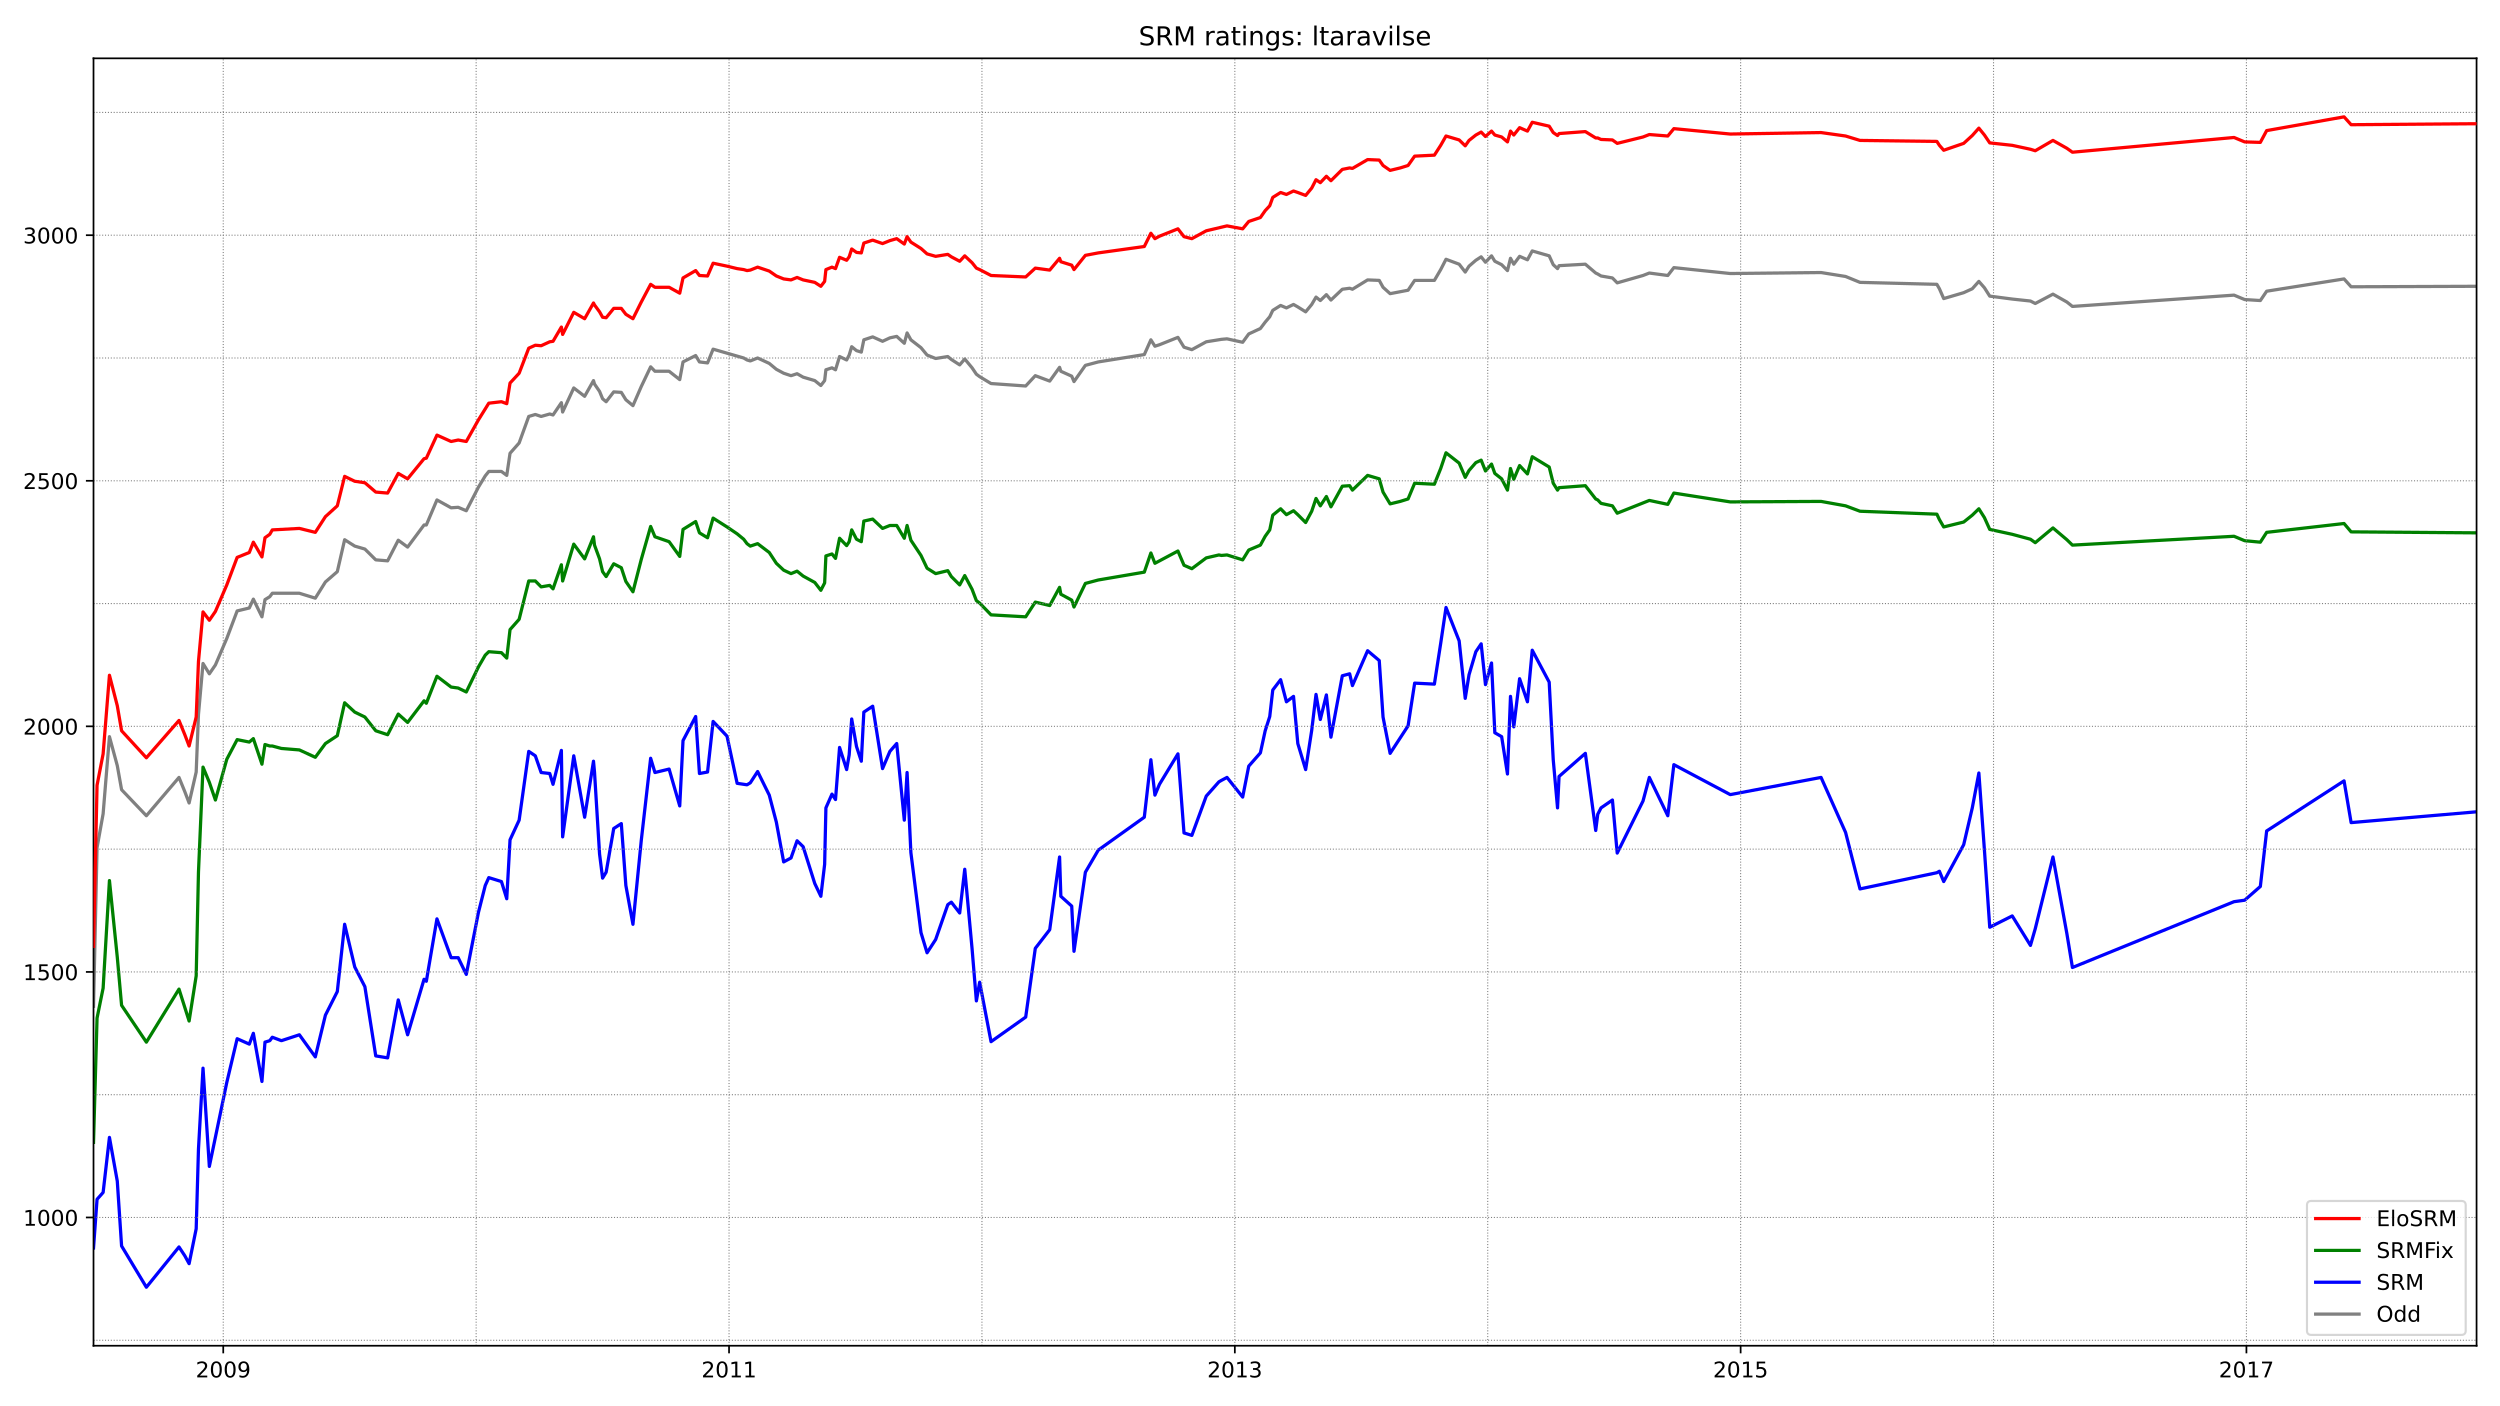 <?xml version="1.0" encoding="utf-8" standalone="no"?>
<!DOCTYPE svg PUBLIC "-//W3C//DTD SVG 1.1//EN"
  "http://www.w3.org/Graphics/SVG/1.1/DTD/svg11.dtd">
<!-- Created with matplotlib (https://matplotlib.org/) -->
<svg height="648pt" version="1.1" viewBox="0 0 1152 648" width="1152pt" xmlns="http://www.w3.org/2000/svg" xmlns:xlink="http://www.w3.org/1999/xlink">
 <defs>
  <style type="text/css">*{stroke-linecap:butt;stroke-linejoin:round;}</style>
 </defs>
 <g id="figure_1">
  <g id="patch_1">
   <path d="M 0 648 
L 1152 648 
L 1152 0 
L 0 0 
z
" style="fill:#ffffff;"/>
  </g>
  <g id="axes_1">
   <g id="patch_2">
    <path d="M 43.09 620.12 
L 1141.2 620.12 
L 1141.2 26.88 
L 43.09 26.88 
z
" style="fill:#ffffff;"/>
   </g>
   <g id="line2d_1">
    <path clip-path="url(#p13f45ae34d)" d="M 43.09 463.702 
L 44.721 390.602 
L 47.518 374.987 
L 50.432 339.455 
L 54.044 352.808 
L 56.025 363.897 
L 67.446 375.892 
L 82.479 358.239 
L 85.159 364.803 
L 87.14 370.008 
L 90.403 355.75 
L 91.452 329.271 
L 93.55 305.734 
L 96.463 310.487 
L 99.26 306.413 
L 104.504 294.192 
L 109.282 281.519 
L 114.876 280.161 
L 116.74 276.087 
L 120.702 284.234 
L 122.101 276.313 
L 124.315 274.955 
L 125.48 273.371 
L 137.95 273.371 
L 145.291 275.634 
L 149.953 268.166 
L 155.43 263.413 
L 158.809 248.703 
L 163.471 251.645 
L 168.132 253.003 
L 173.143 257.982 
L 178.62 258.434 
L 183.515 248.929 
L 187.827 252.098 
L 195.401 241.913 
L 196.45 241.913 
L 201.345 230.371 
L 207.871 233.992 
L 211.134 233.766 
L 214.863 235.35 
L 220.456 224.487 
L 223.603 219.282 
L 225.234 217.245 
L 231.061 217.245 
L 233.508 219.056 
L 235.023 208.871 
L 239.219 204.119 
L 243.647 191.898 
L 246.677 190.992 
L 249.357 191.898 
L 253.319 190.766 
L 254.834 191.219 
L 258.68 185.561 
L 259.263 189.861 
L 264.39 178.771 
L 269.401 182.619 
L 273.48 175.377 
L 273.946 176.961 
L 276.277 180.356 
L 277.675 183.75 
L 279.307 185.108 
L 282.803 180.582 
L 286.299 180.808 
L 288.396 184.203 
L 291.659 186.919 
L 295.505 178.092 
L 299.817 169.04 
L 301.798 171.077 
L 308.324 171.077 
L 313.218 174.924 
L 314.733 166.777 
L 320.56 163.835 
L 322.308 166.777 
L 326.037 167.229 
L 328.601 160.893 
L 342.702 164.966 
L 344.217 165.871 
L 345.732 166.324 
L 349.111 164.966 
L 354.472 167.456 
L 357.735 170.171 
L 361.114 171.982 
L 364.494 173.114 
L 367.291 172.208 
L 370.087 173.793 
L 375.448 175.377 
L 378.245 177.64 
L 379.993 175.377 
L 380.576 170.398 
L 383.372 169.493 
L 385.004 170.398 
L 386.868 164.287 
L 390.131 165.871 
L 391.297 163.608 
L 392.462 159.761 
L 394.676 161.571 
L 396.89 162.25 
L 398.056 156.593 
L 402.135 155.235 
L 406.679 157.271 
L 410.059 155.687 
L 413.205 155.008 
L 416.701 158.177 
L 417.983 153.424 
L 419.731 156.593 
L 424.393 160.214 
L 427.19 163.608 
L 431.152 165.193 
L 436.745 164.287 
L 438.377 165.645 
L 442.223 168.135 
L 444.553 165.419 
L 447.933 169.493 
L 449.914 172.435 
L 451.429 173.566 
L 456.673 176.735 
L 472.638 177.866 
L 477.067 173.114 
L 483.709 175.603 
L 488.254 169.266 
L 488.837 171.077 
L 493.848 173.34 
L 494.896 175.829 
L 500.141 168.361 
L 506.084 166.777 
L 527.293 163.382 
L 530.323 156.593 
L 532.188 159.535 
L 534.285 158.856 
L 542.792 155.461 
L 545.589 159.987 
L 549.202 161.119 
L 555.844 157.498 
L 562.836 156.366 
L 565.4 156.14 
L 572.625 157.724 
L 575.422 153.877 
L 580.783 151.387 
L 582.997 148.445 
L 585.095 145.956 
L 586.493 143.014 
L 590.106 140.75 
L 592.786 141.882 
L 596.049 140.298 
L 598.03 141.429 
L 601.643 143.693 
L 604.439 140.298 
L 606.421 136.903 
L 608.402 138.487 
L 611.198 135.772 
L 613.296 138.261 
L 618.54 133.282 
L 621.92 132.829 
L 623.202 133.282 
L 630.194 128.982 
L 635.554 129.208 
L 637.302 132.377 
L 640.565 135.319 
L 648.839 133.735 
L 651.869 129.208 
L 660.959 129.208 
L 663.872 124.229 
L 666.32 119.477 
L 672.379 121.74 
L 675.176 125.361 
L 676.924 122.645 
L 680.071 119.929 
L 682.518 118.345 
L 684.499 120.835 
L 687.296 117.893 
L 688.811 120.382 
L 691.957 121.966 
L 694.638 124.682 
L 696.036 119.024 
L 697.551 121.74 
L 700.231 118.119 
L 703.844 119.703 
L 706.058 115.63 
L 713.866 117.893 
L 715.73 121.966 
L 717.712 123.777 
L 718.411 122.419 
L 730.53 121.74 
L 735.308 125.814 
L 736.241 126.266 
L 737.756 127.172 
L 743 128.077 
L 745.214 130.34 
L 757.1 126.945 
L 760.014 125.814 
L 768.521 126.945 
L 771.318 123.324 
L 797.305 126.04 
L 839.141 125.587 
L 850.445 127.398 
L 857.087 130.114 
L 892.514 131.019 
L 893.68 133.056 
L 895.661 137.582 
L 904.867 134.866 
L 908.829 133.056 
L 911.859 129.661 
L 914.423 132.603 
L 916.87 136.45 
L 927.242 137.808 
L 935.632 138.714 
L 937.846 139.845 
L 946.004 135.545 
L 952.413 139.166 
L 954.977 141.203 
L 1029.443 135.998 
L 1034.337 138.035 
L 1041.563 138.487 
L 1044.476 134.187 
L 1080.136 128.529 
L 1083.399 132.151 
L 1141.2 131.924 
L 1141.2 131.924 
" style="fill:none;stroke:#808080;stroke-linecap:square;stroke-width:1.5;"/>
   </g>
   <g id="line2d_2">
    <path clip-path="url(#p13f45ae34d)" d="M 43.09 575.049 
L 44.721 552.644 
L 47.518 549.476 
L 50.432 524.128 
L 54.044 544.27 
L 56.025 574.144 
L 67.446 593.155 
L 82.479 574.597 
L 85.159 578.67 
L 87.14 582.291 
L 90.403 566.223 
L 91.452 529.56 
L 93.55 492.218 
L 96.463 537.481 
L 104.504 498.781 
L 109.282 478.639 
L 114.876 481.129 
L 116.74 476.15 
L 120.702 498.328 
L 122.101 480.223 
L 124.315 479.544 
L 125.48 477.96 
L 129.676 479.544 
L 137.95 476.829 
L 145.291 487.013 
L 149.953 467.776 
L 155.43 456.913 
L 158.809 425.908 
L 163.471 445.597 
L 168.132 454.65 
L 173.143 486.56 
L 178.62 487.465 
L 183.515 460.76 
L 187.827 476.829 
L 195.401 451.255 
L 196.45 452.16 
L 201.345 423.418 
L 207.871 441.297 
L 211.134 441.297 
L 214.863 448.992 
L 220.456 420.476 
L 223.603 408.029 
L 225.234 404.408 
L 231.061 406.218 
L 233.508 414.139 
L 235.023 386.981 
L 239.219 377.929 
L 243.647 346.245 
L 246.677 348.282 
L 249.357 355.976 
L 253.319 356.429 
L 254.834 361.408 
L 258.68 345.792 
L 259.263 385.624 
L 264.39 348.282 
L 269.401 376.571 
L 273.48 350.771 
L 273.946 355.75 
L 276.277 393.545 
L 277.675 404.634 
L 279.307 401.918 
L 282.803 381.776 
L 286.299 379.513 
L 288.396 408.029 
L 291.659 425.908 
L 295.505 387.208 
L 299.817 349.413 
L 301.798 355.976 
L 308.324 354.392 
L 313.218 371.366 
L 314.733 341.266 
L 320.56 330.176 
L 322.308 356.429 
L 326.037 355.75 
L 328.601 332.439 
L 335.01 339.229 
L 339.672 360.955 
L 344.217 361.634 
L 345.732 360.729 
L 349.111 355.524 
L 354.472 366.387 
L 357.735 378.834 
L 361.114 397.166 
L 364.494 395.355 
L 367.291 387.434 
L 370.087 390.15 
L 375.448 407.123 
L 378.245 413.008 
L 379.993 398.297 
L 380.576 372.271 
L 383.372 365.934 
L 385.004 368.424 
L 386.868 344.434 
L 390.131 354.618 
L 391.297 347.829 
L 392.462 331.308 
L 394.676 343.982 
L 396.89 350.771 
L 398.056 328.139 
L 402.135 325.424 
L 406.679 354.166 
L 410.059 346.245 
L 413.205 342.624 
L 416.701 377.929 
L 417.983 355.976 
L 419.731 392.866 
L 424.393 429.755 
L 427.19 439.034 
L 431.152 432.923 
L 436.745 416.855 
L 438.377 415.723 
L 442.223 420.702 
L 444.553 400.56 
L 447.933 437.223 
L 449.914 461.213 
L 451.429 452.613 
L 456.673 479.997 
L 472.638 468.681 
L 477.067 436.997 
L 483.709 428.397 
L 488.254 394.902 
L 488.837 413.008 
L 493.848 417.534 
L 494.896 438.355 
L 500.141 401.918 
L 506.084 391.734 
L 527.293 376.571 
L 530.323 350.092 
L 532.188 366.387 
L 534.285 361.408 
L 542.792 347.376 
L 545.589 383.813 
L 549.202 384.945 
L 555.844 366.839 
L 561.671 360.276 
L 562.836 359.597 
L 565.4 358.239 
L 572.625 367.292 
L 575.422 353.034 
L 580.783 346.924 
L 582.997 336.739 
L 585.095 330.176 
L 586.493 317.955 
L 590.106 313.203 
L 592.786 323.387 
L 596.049 320.897 
L 598.03 342.624 
L 601.643 354.618 
L 604.439 336.513 
L 606.421 319.992 
L 608.402 331.534 
L 611.198 320.218 
L 613.296 339.682 
L 618.54 311.392 
L 621.92 310.487 
L 623.202 315.918 
L 630.194 299.85 
L 635.554 304.376 
L 637.302 330.403 
L 640.565 347.15 
L 648.839 334.476 
L 651.869 314.787 
L 660.959 315.239 
L 663.872 296.455 
L 666.32 279.934 
L 672.379 295.324 
L 675.176 321.803 
L 676.924 310.94 
L 680.071 300.303 
L 682.518 296.682 
L 684.499 315.466 
L 687.296 305.508 
L 688.811 337.645 
L 691.957 339.455 
L 694.638 356.655 
L 696.036 320.897 
L 697.551 334.929 
L 700.231 312.75 
L 703.844 323.387 
L 706.058 299.624 
L 713.866 314.334 
L 715.73 350.092 
L 717.712 372.271 
L 718.411 357.787 
L 730.53 347.15 
L 735.308 382.681 
L 736.241 375.213 
L 737.756 372.271 
L 743 368.65 
L 745.214 393.092 
L 757.1 369.103 
L 760.014 358.239 
L 768.521 375.892 
L 771.318 352.355 
L 797.305 366.16 
L 839.141 358.239 
L 850.445 383.587 
L 857.087 409.613 
L 892.514 402.145 
L 893.68 401.466 
L 895.661 406.218 
L 904.867 389.245 
L 908.829 372.271 
L 911.859 356.203 
L 914.423 391.734 
L 916.87 427.266 
L 927.242 422.06 
L 935.632 435.639 
L 937.846 427.944 
L 946.004 394.902 
L 952.413 430.208 
L 954.977 445.823 
L 1029.443 415.497 
L 1034.337 414.818 
L 1041.563 408.481 
L 1044.476 382.908 
L 1080.136 359.824 
L 1083.399 379.06 
L 1141.2 374.081 
L 1141.2 374.081 
" style="fill:none;stroke:#0000ff;stroke-linecap:square;stroke-width:1.5;"/>
   </g>
   <g id="matplotlib.axis_1">
    <g id="xtick_1">
     <g id="line2d_3">
      <defs>
       <path d="M 0 0 
L 0 3.5 
" id="mf5ec984564" style="stroke:#000000;stroke-width:0.8;"/>
      </defs>
      <g>
       <use style="stroke:#000000;stroke-width:0.8;" x="102.872" xlink:href="#mf5ec984564" y="620.12"/>
      </g>
     </g>
     <g id="text_1">
      <!-- 2009 -->
      <g transform="translate(90.147 634.718)scale(0.1 -0.1)">
       <defs>
        <path d="M 19.188 8.297 
L 53.609 8.297 
L 53.609 0 
L 7.328 0 
L 7.328 8.297 
Q 12.938 14.109 22.625 23.891 
Q 32.328 33.688 34.812 36.531 
Q 39.547 41.844 41.422 45.531 
Q 43.312 49.219 43.312 52.781 
Q 43.312 58.594 39.234 62.25 
Q 35.156 65.922 28.609 65.922 
Q 23.969 65.922 18.812 64.312 
Q 13.672 62.703 7.812 59.422 
L 7.812 69.391 
Q 13.766 71.781 18.938 73 
Q 24.125 74.219 28.422 74.219 
Q 39.75 74.219 46.484 68.547 
Q 53.219 62.891 53.219 53.422 
Q 53.219 48.922 51.531 44.891 
Q 49.859 40.875 45.406 35.406 
Q 44.188 33.984 37.641 27.219 
Q 31.109 20.453 19.188 8.297 
z
" id="DejaVuSans-50"/>
        <path d="M 31.781 66.406 
Q 24.172 66.406 20.328 58.906 
Q 16.5 51.422 16.5 36.375 
Q 16.5 21.391 20.328 13.891 
Q 24.172 6.391 31.781 6.391 
Q 39.453 6.391 43.281 13.891 
Q 47.125 21.391 47.125 36.375 
Q 47.125 51.422 43.281 58.906 
Q 39.453 66.406 31.781 66.406 
z
M 31.781 74.219 
Q 44.047 74.219 50.516 64.516 
Q 56.984 54.828 56.984 36.375 
Q 56.984 17.969 50.516 8.266 
Q 44.047 -1.422 31.781 -1.422 
Q 19.531 -1.422 13.062 8.266 
Q 6.594 17.969 6.594 36.375 
Q 6.594 54.828 13.062 64.516 
Q 19.531 74.219 31.781 74.219 
z
" id="DejaVuSans-48"/>
        <path d="M 10.984 1.516 
L 10.984 10.5 
Q 14.703 8.734 18.5 7.812 
Q 22.312 6.891 25.984 6.891 
Q 35.75 6.891 40.891 13.453 
Q 46.047 20.016 46.781 33.406 
Q 43.953 29.203 39.594 26.953 
Q 35.25 24.703 29.984 24.703 
Q 19.047 24.703 12.672 31.312 
Q 6.297 37.938 6.297 49.422 
Q 6.297 60.641 12.938 67.422 
Q 19.578 74.219 30.609 74.219 
Q 43.266 74.219 49.922 64.516 
Q 56.594 54.828 56.594 36.375 
Q 56.594 19.141 48.406 8.859 
Q 40.234 -1.422 26.422 -1.422 
Q 22.703 -1.422 18.891 -0.688 
Q 15.094 0.047 10.984 1.516 
z
M 30.609 32.422 
Q 37.25 32.422 41.125 36.953 
Q 45.016 41.5 45.016 49.422 
Q 45.016 57.281 41.125 61.844 
Q 37.25 66.406 30.609 66.406 
Q 23.969 66.406 20.094 61.844 
Q 16.219 57.281 16.219 49.422 
Q 16.219 41.5 20.094 36.953 
Q 23.969 32.422 30.609 32.422 
z
" id="DejaVuSans-57"/>
       </defs>
       <use xlink:href="#DejaVuSans-50"/>
       <use x="63.623" xlink:href="#DejaVuSans-48"/>
       <use x="127.246" xlink:href="#DejaVuSans-48"/>
       <use x="190.869" xlink:href="#DejaVuSans-57"/>
      </g>
     </g>
    </g>
    <g id="xtick_2">
     <g id="line2d_4">
      <g>
       <use style="stroke:#000000;stroke-width:0.8;" x="335.943" xlink:href="#mf5ec984564" y="620.12"/>
      </g>
     </g>
     <g id="text_2">
      <!-- 2011 -->
      <g transform="translate(323.218 634.718)scale(0.1 -0.1)">
       <defs>
        <path d="M 12.406 8.297 
L 28.516 8.297 
L 28.516 63.922 
L 10.984 60.406 
L 10.984 69.391 
L 28.422 72.906 
L 38.281 72.906 
L 38.281 8.297 
L 54.391 8.297 
L 54.391 0 
L 12.406 0 
z
" id="DejaVuSans-49"/>
       </defs>
       <use xlink:href="#DejaVuSans-50"/>
       <use x="63.623" xlink:href="#DejaVuSans-48"/>
       <use x="127.246" xlink:href="#DejaVuSans-49"/>
       <use x="190.869" xlink:href="#DejaVuSans-49"/>
      </g>
     </g>
    </g>
    <g id="xtick_3">
     <g id="line2d_5">
      <g>
       <use style="stroke:#000000;stroke-width:0.8;" x="569.013" xlink:href="#mf5ec984564" y="620.12"/>
      </g>
     </g>
     <g id="text_3">
      <!-- 2013 -->
      <g transform="translate(556.288 634.718)scale(0.1 -0.1)">
       <defs>
        <path d="M 40.578 39.312 
Q 47.656 37.797 51.625 33 
Q 55.609 28.219 55.609 21.188 
Q 55.609 10.406 48.188 4.484 
Q 40.766 -1.422 27.094 -1.422 
Q 22.516 -1.422 17.656 -0.516 
Q 12.797 0.391 7.625 2.203 
L 7.625 11.719 
Q 11.719 9.328 16.594 8.109 
Q 21.484 6.891 26.812 6.891 
Q 36.078 6.891 40.938 10.547 
Q 45.797 14.203 45.797 21.188 
Q 45.797 27.641 41.281 31.266 
Q 36.766 34.906 28.719 34.906 
L 20.219 34.906 
L 20.219 43.016 
L 29.109 43.016 
Q 36.375 43.016 40.234 45.922 
Q 44.094 48.828 44.094 54.297 
Q 44.094 59.906 40.109 62.906 
Q 36.141 65.922 28.719 65.922 
Q 24.656 65.922 20.016 65.031 
Q 15.375 64.156 9.812 62.312 
L 9.812 71.094 
Q 15.438 72.656 20.344 73.438 
Q 25.25 74.219 29.594 74.219 
Q 40.828 74.219 47.359 69.109 
Q 53.906 64.016 53.906 55.328 
Q 53.906 49.266 50.438 45.094 
Q 46.969 40.922 40.578 39.312 
z
" id="DejaVuSans-51"/>
       </defs>
       <use xlink:href="#DejaVuSans-50"/>
       <use x="63.623" xlink:href="#DejaVuSans-48"/>
       <use x="127.246" xlink:href="#DejaVuSans-49"/>
       <use x="190.869" xlink:href="#DejaVuSans-51"/>
      </g>
     </g>
    </g>
    <g id="xtick_4">
     <g id="line2d_6">
      <g>
       <use style="stroke:#000000;stroke-width:0.8;" x="802.083" xlink:href="#mf5ec984564" y="620.12"/>
      </g>
     </g>
     <g id="text_4">
      <!-- 2015 -->
      <g transform="translate(789.358 634.718)scale(0.1 -0.1)">
       <defs>
        <path d="M 10.797 72.906 
L 49.516 72.906 
L 49.516 64.594 
L 19.828 64.594 
L 19.828 46.734 
Q 21.969 47.469 24.109 47.828 
Q 26.266 48.188 28.422 48.188 
Q 40.625 48.188 47.75 41.5 
Q 54.891 34.812 54.891 23.391 
Q 54.891 11.625 47.562 5.094 
Q 40.234 -1.422 26.906 -1.422 
Q 22.312 -1.422 17.547 -0.641 
Q 12.797 0.141 7.719 1.703 
L 7.719 11.625 
Q 12.109 9.234 16.797 8.062 
Q 21.484 6.891 26.703 6.891 
Q 35.156 6.891 40.078 11.328 
Q 45.016 15.766 45.016 23.391 
Q 45.016 31 40.078 35.438 
Q 35.156 39.891 26.703 39.891 
Q 22.75 39.891 18.812 39.016 
Q 14.891 38.141 10.797 36.281 
z
" id="DejaVuSans-53"/>
       </defs>
       <use xlink:href="#DejaVuSans-50"/>
       <use x="63.623" xlink:href="#DejaVuSans-48"/>
       <use x="127.246" xlink:href="#DejaVuSans-49"/>
       <use x="190.869" xlink:href="#DejaVuSans-53"/>
      </g>
     </g>
    </g>
    <g id="xtick_5">
     <g id="line2d_7">
      <g>
       <use style="stroke:#000000;stroke-width:0.8;" x="1035.153" xlink:href="#mf5ec984564" y="620.12"/>
      </g>
     </g>
     <g id="text_5">
      <!-- 2017 -->
      <g transform="translate(1022.428 634.718)scale(0.1 -0.1)">
       <defs>
        <path d="M 8.203 72.906 
L 55.078 72.906 
L 55.078 68.703 
L 28.609 0 
L 18.312 0 
L 43.219 64.594 
L 8.203 64.594 
z
" id="DejaVuSans-55"/>
       </defs>
       <use xlink:href="#DejaVuSans-50"/>
       <use x="63.623" xlink:href="#DejaVuSans-48"/>
       <use x="127.246" xlink:href="#DejaVuSans-49"/>
       <use x="190.869" xlink:href="#DejaVuSans-55"/>
      </g>
     </g>
    </g>
   </g>
   <g id="matplotlib.axis_2">
    <g id="ytick_1">
     <g id="line2d_8">
      <defs>
       <path d="M 0 0 
L -3.5 0 
" id="m52a202b66f" style="stroke:#000000;stroke-width:0.8;"/>
      </defs>
      <g>
       <use style="stroke:#000000;stroke-width:0.8;" x="43.09" xlink:href="#m52a202b66f" y="561.018"/>
      </g>
     </g>
     <g id="text_6">
      <!-- 1000 -->
      <g transform="translate(10.64 564.817)scale(0.1 -0.1)">
       <use xlink:href="#DejaVuSans-49"/>
       <use x="63.623" xlink:href="#DejaVuSans-48"/>
       <use x="127.246" xlink:href="#DejaVuSans-48"/>
       <use x="190.869" xlink:href="#DejaVuSans-48"/>
      </g>
     </g>
    </g>
    <g id="ytick_2">
     <g id="line2d_9">
      <g>
       <use style="stroke:#000000;stroke-width:0.8;" x="43.09" xlink:href="#m52a202b66f" y="447.86"/>
      </g>
     </g>
     <g id="text_7">
      <!-- 1500 -->
      <g transform="translate(10.64 451.659)scale(0.1 -0.1)">
       <use xlink:href="#DejaVuSans-49"/>
       <use x="63.623" xlink:href="#DejaVuSans-53"/>
       <use x="127.246" xlink:href="#DejaVuSans-48"/>
       <use x="190.869" xlink:href="#DejaVuSans-48"/>
      </g>
     </g>
    </g>
    <g id="ytick_3">
     <g id="line2d_10">
      <g>
       <use style="stroke:#000000;stroke-width:0.8;" x="43.09" xlink:href="#m52a202b66f" y="334.703"/>
      </g>
     </g>
     <g id="text_8">
      <!-- 2000 -->
      <g transform="translate(10.64 338.502)scale(0.1 -0.1)">
       <use xlink:href="#DejaVuSans-50"/>
       <use x="63.623" xlink:href="#DejaVuSans-48"/>
       <use x="127.246" xlink:href="#DejaVuSans-48"/>
       <use x="190.869" xlink:href="#DejaVuSans-48"/>
      </g>
     </g>
    </g>
    <g id="ytick_4">
     <g id="line2d_11">
      <g>
       <use style="stroke:#000000;stroke-width:0.8;" x="43.09" xlink:href="#m52a202b66f" y="221.545"/>
      </g>
     </g>
     <g id="text_9">
      <!-- 2500 -->
      <g transform="translate(10.64 225.344)scale(0.1 -0.1)">
       <use xlink:href="#DejaVuSans-50"/>
       <use x="63.623" xlink:href="#DejaVuSans-53"/>
       <use x="127.246" xlink:href="#DejaVuSans-48"/>
       <use x="190.869" xlink:href="#DejaVuSans-48"/>
      </g>
     </g>
    </g>
    <g id="ytick_5">
     <g id="line2d_12">
      <g>
       <use style="stroke:#000000;stroke-width:0.8;" x="43.09" xlink:href="#m52a202b66f" y="108.387"/>
      </g>
     </g>
     <g id="text_10">
      <!-- 3000 -->
      <g transform="translate(10.64 112.187)scale(0.1 -0.1)">
       <use xlink:href="#DejaVuSans-51"/>
       <use x="63.623" xlink:href="#DejaVuSans-48"/>
       <use x="127.246" xlink:href="#DejaVuSans-48"/>
       <use x="190.869" xlink:href="#DejaVuSans-48"/>
      </g>
     </g>
    </g>
   </g>
   <g id="line2d_13">
    <path clip-path="url(#p13f45ae34d)" d="M 43.09 526.392 
L 44.721 469.134 
L 47.518 455.329 
L 50.432 405.766 
L 54.044 441.071 
L 56.025 463.25 
L 67.446 480.223 
L 82.479 455.781 
L 87.14 470.492 
L 90.403 449.671 
L 91.452 401.918 
L 93.55 353.487 
L 96.463 360.503 
L 99.26 368.65 
L 104.504 349.866 
L 109.282 340.813 
L 114.876 341.945 
L 116.74 340.36 
L 120.702 352.129 
L 122.101 343.076 
L 124.315 343.755 
L 125.48 343.755 
L 129.676 344.887 
L 137.95 345.566 
L 145.291 348.96 
L 149.953 342.624 
L 155.43 339.003 
L 158.809 323.839 
L 163.471 328.139 
L 168.132 330.403 
L 173.143 336.739 
L 178.62 338.55 
L 183.515 329.045 
L 187.827 332.892 
L 195.401 322.934 
L 196.45 324.066 
L 201.345 311.618 
L 207.871 316.597 
L 211.134 317.05 
L 214.863 318.861 
L 220.456 307.318 
L 223.603 301.887 
L 225.234 300.303 
L 231.061 300.755 
L 233.508 303.245 
L 235.023 290.119 
L 239.219 285.366 
L 243.647 267.713 
L 246.677 267.713 
L 249.357 270.429 
L 253.319 269.75 
L 254.834 271.334 
L 258.68 260.245 
L 259.263 267.713 
L 264.39 250.74 
L 269.401 257.529 
L 273.48 247.345 
L 273.946 251.192 
L 276.277 257.529 
L 277.675 263.413 
L 279.307 265.676 
L 282.803 259.792 
L 286.299 261.603 
L 288.396 267.94 
L 291.659 272.692 
L 295.505 257.755 
L 299.817 242.592 
L 301.798 247.345 
L 308.324 249.608 
L 313.218 256.398 
L 314.733 243.95 
L 320.56 240.329 
L 322.308 245.534 
L 326.037 247.798 
L 328.601 238.745 
L 335.01 242.819 
L 339.672 245.987 
L 342.702 248.477 
L 344.217 250.513 
L 345.732 251.645 
L 349.111 250.513 
L 354.472 254.587 
L 357.735 259.566 
L 361.114 262.734 
L 364.494 264.319 
L 367.291 263.187 
L 370.087 265.45 
L 375.448 268.392 
L 378.245 272.013 
L 379.993 268.619 
L 380.576 256.171 
L 383.372 255.266 
L 385.004 257.303 
L 386.868 248.024 
L 390.131 251.419 
L 391.297 249.608 
L 392.462 244.177 
L 394.676 248.477 
L 396.89 249.608 
L 398.056 240.103 
L 402.135 239.198 
L 406.679 243.498 
L 410.059 242.14 
L 413.205 242.14 
L 416.701 248.024 
L 417.983 242.14 
L 419.731 248.929 
L 424.393 255.945 
L 427.19 261.829 
L 431.152 264.319 
L 436.745 262.961 
L 438.377 265.676 
L 442.223 269.524 
L 444.553 265.224 
L 447.933 271.561 
L 449.914 276.766 
L 451.429 277.897 
L 456.673 283.329 
L 472.638 284.234 
L 477.067 277.445 
L 483.709 279.029 
L 488.254 270.655 
L 488.837 273.824 
L 493.848 276.54 
L 494.896 279.708 
L 500.141 268.845 
L 506.084 267.261 
L 527.293 263.64 
L 530.323 254.813 
L 532.188 259.566 
L 542.792 253.908 
L 545.589 260.471 
L 549.202 262.055 
L 555.844 257.076 
L 561.671 255.719 
L 562.836 255.945 
L 565.4 255.719 
L 572.625 257.982 
L 575.422 253.455 
L 580.783 251.192 
L 582.997 247.119 
L 585.095 244.177 
L 586.493 237.387 
L 590.106 234.445 
L 592.786 237.161 
L 596.049 235.35 
L 598.03 237.161 
L 601.643 240.782 
L 604.439 235.577 
L 606.421 229.692 
L 608.402 233.087 
L 611.198 228.787 
L 613.296 233.54 
L 618.54 224.034 
L 621.92 223.808 
L 623.202 225.845 
L 630.194 219.056 
L 635.554 220.64 
L 637.302 226.75 
L 640.565 232.182 
L 645.227 231.05 
L 648.839 229.919 
L 651.869 222.677 
L 660.959 223.129 
L 663.872 215.887 
L 666.32 208.645 
L 672.379 213.398 
L 675.176 219.961 
L 676.924 216.792 
L 680.071 213.171 
L 682.518 212.04 
L 684.499 217.019 
L 687.296 213.85 
L 688.811 218.15 
L 691.957 220.64 
L 694.638 225.845 
L 696.036 215.887 
L 697.551 220.866 
L 700.231 214.529 
L 703.844 218.377 
L 706.058 210.456 
L 713.866 215.208 
L 715.73 222.677 
L 717.712 225.845 
L 718.411 224.713 
L 730.53 223.808 
L 735.308 229.919 
L 736.241 230.371 
L 737.756 231.956 
L 743 233.087 
L 745.214 236.482 
L 760.014 230.598 
L 768.521 232.408 
L 771.318 227.203 
L 797.305 231.277 
L 839.141 231.05 
L 850.445 233.087 
L 857.087 235.577 
L 892.514 236.934 
L 893.68 239.424 
L 895.661 242.819 
L 904.867 240.555 
L 908.829 237.387 
L 911.859 234.445 
L 914.423 238.519 
L 916.87 243.95 
L 927.242 246.213 
L 935.632 248.477 
L 937.846 250.061 
L 946.004 243.271 
L 952.413 248.703 
L 954.977 251.192 
L 1029.443 247.119 
L 1034.337 249.155 
L 1041.563 249.834 
L 1044.476 245.308 
L 1080.136 241.234 
L 1083.399 245.082 
L 1141.2 245.534 
L 1141.2 245.534 
" style="fill:none;stroke:#008000;stroke-linecap:square;stroke-width:1.5;"/>
   </g>
   <g id="line2d_14">
    <path clip-path="url(#p13f45ae34d)" d="M 43.09 617.597 
L 1141.2 617.597 
" style="fill:none;stroke:#808080;stroke-dasharray:0.5,0.825;stroke-dashoffset:0;stroke-width:0.5;"/>
   </g>
   <g id="line2d_15">
    <path clip-path="url(#p13f45ae34d)" d="M 43.09 561.018 
L 1141.2 561.018 
" style="fill:none;stroke:#808080;stroke-dasharray:0.5,0.825;stroke-dashoffset:0;stroke-width:0.5;"/>
   </g>
   <g id="line2d_16">
    <path clip-path="url(#p13f45ae34d)" d="M 43.09 504.439 
L 1141.2 504.439 
" style="fill:none;stroke:#808080;stroke-dasharray:0.5,0.825;stroke-dashoffset:0;stroke-width:0.5;"/>
   </g>
   <g id="line2d_17">
    <path clip-path="url(#p13f45ae34d)" d="M 43.09 447.86 
L 1141.2 447.86 
" style="fill:none;stroke:#808080;stroke-dasharray:0.5,0.825;stroke-dashoffset:0;stroke-width:0.5;"/>
   </g>
   <g id="line2d_18">
    <path clip-path="url(#p13f45ae34d)" d="M 43.09 391.281 
L 1141.2 391.281 
" style="fill:none;stroke:#808080;stroke-dasharray:0.5,0.825;stroke-dashoffset:0;stroke-width:0.5;"/>
   </g>
   <g id="line2d_19">
    <path clip-path="url(#p13f45ae34d)" d="M 43.09 334.703 
L 1141.2 334.703 
" style="fill:none;stroke:#808080;stroke-dasharray:0.5,0.825;stroke-dashoffset:0;stroke-width:0.5;"/>
   </g>
   <g id="line2d_20">
    <path clip-path="url(#p13f45ae34d)" d="M 43.09 278.124 
L 1141.2 278.124 
" style="fill:none;stroke:#808080;stroke-dasharray:0.5,0.825;stroke-dashoffset:0;stroke-width:0.5;"/>
   </g>
   <g id="line2d_21">
    <path clip-path="url(#p13f45ae34d)" d="M 43.09 221.545 
L 1141.2 221.545 
" style="fill:none;stroke:#808080;stroke-dasharray:0.5,0.825;stroke-dashoffset:0;stroke-width:0.5;"/>
   </g>
   <g id="line2d_22">
    <path clip-path="url(#p13f45ae34d)" d="M 43.09 164.966 
L 1141.2 164.966 
" style="fill:none;stroke:#808080;stroke-dasharray:0.5,0.825;stroke-dashoffset:0;stroke-width:0.5;"/>
   </g>
   <g id="line2d_23">
    <path clip-path="url(#p13f45ae34d)" d="M 43.09 108.387 
L 1141.2 108.387 
" style="fill:none;stroke:#808080;stroke-dasharray:0.5,0.825;stroke-dashoffset:0;stroke-width:0.5;"/>
   </g>
   <g id="line2d_24">
    <path clip-path="url(#p13f45ae34d)" d="M 43.09 51.809 
L 1141.2 51.809 
" style="fill:none;stroke:#808080;stroke-dasharray:0.5,0.825;stroke-dashoffset:0;stroke-width:0.5;"/>
   </g>
   <g id="line2d_25">
    <path clip-path="url(#p13f45ae34d)" d="M 102.872 620.12 
L 102.872 26.88 
" style="fill:none;stroke:#808080;stroke-dasharray:0.5,0.825;stroke-dashoffset:0;stroke-width:0.5;"/>
   </g>
   <g id="line2d_26">
    <path clip-path="url(#p13f45ae34d)" d="M 219.408 620.12 
L 219.408 26.88 
" style="fill:none;stroke:#808080;stroke-dasharray:0.5,0.825;stroke-dashoffset:0;stroke-width:0.5;"/>
   </g>
   <g id="line2d_27">
    <path clip-path="url(#p13f45ae34d)" d="M 335.943 620.12 
L 335.943 26.88 
" style="fill:none;stroke:#808080;stroke-dasharray:0.5,0.825;stroke-dashoffset:0;stroke-width:0.5;"/>
   </g>
   <g id="line2d_28">
    <path clip-path="url(#p13f45ae34d)" d="M 452.478 620.12 
L 452.478 26.88 
" style="fill:none;stroke:#808080;stroke-dasharray:0.5,0.825;stroke-dashoffset:0;stroke-width:0.5;"/>
   </g>
   <g id="line2d_29">
    <path clip-path="url(#p13f45ae34d)" d="M 569.013 620.12 
L 569.013 26.88 
" style="fill:none;stroke:#808080;stroke-dasharray:0.5,0.825;stroke-dashoffset:0;stroke-width:0.5;"/>
   </g>
   <g id="line2d_30">
    <path clip-path="url(#p13f45ae34d)" d="M 685.548 620.12 
L 685.548 26.88 
" style="fill:none;stroke:#808080;stroke-dasharray:0.5,0.825;stroke-dashoffset:0;stroke-width:0.5;"/>
   </g>
   <g id="line2d_31">
    <path clip-path="url(#p13f45ae34d)" d="M 802.083 620.12 
L 802.083 26.88 
" style="fill:none;stroke:#808080;stroke-dasharray:0.5,0.825;stroke-dashoffset:0;stroke-width:0.5;"/>
   </g>
   <g id="line2d_32">
    <path clip-path="url(#p13f45ae34d)" d="M 918.618 620.12 
L 918.618 26.88 
" style="fill:none;stroke:#808080;stroke-dasharray:0.5,0.825;stroke-dashoffset:0;stroke-width:0.5;"/>
   </g>
   <g id="line2d_33">
    <path clip-path="url(#p13f45ae34d)" d="M 1035.153 620.12 
L 1035.153 26.88 
" style="fill:none;stroke:#808080;stroke-dasharray:0.5,0.825;stroke-dashoffset:0;stroke-width:0.5;"/>
   </g>
   <g id="patch_3">
    <path d="M 43.09 620.12 
L 43.09 26.88 
" style="fill:none;stroke:#000000;stroke-linecap:square;stroke-linejoin:miter;stroke-width:0.8;"/>
   </g>
   <g id="patch_4">
    <path d="M 1141.2 620.12 
L 1141.2 26.88 
" style="fill:none;stroke:#000000;stroke-linecap:square;stroke-linejoin:miter;stroke-width:0.8;"/>
   </g>
   <g id="patch_5">
    <path d="M 43.09 620.12 
L 1141.2 620.12 
" style="fill:none;stroke:#000000;stroke-linecap:square;stroke-linejoin:miter;stroke-width:0.8;"/>
   </g>
   <g id="patch_6">
    <path d="M 43.09 26.88 
L 1141.2 26.88 
" style="fill:none;stroke:#000000;stroke-linecap:square;stroke-linejoin:miter;stroke-width:0.8;"/>
   </g>
   <g id="line2d_34">
    <path clip-path="url(#p13f45ae34d)" d="M 43.09 436.092 
L 44.721 361.86 
L 47.518 347.376 
L 50.432 311.166 
L 54.044 325.197 
L 56.025 336.739 
L 67.446 349.187 
L 82.479 331.987 
L 85.159 338.55 
L 87.14 343.755 
L 90.403 330.403 
L 91.452 304.829 
L 93.55 281.971 
L 96.463 285.819 
L 99.26 281.745 
L 104.504 269.524 
L 109.282 256.85 
L 114.876 254.587 
L 116.74 249.834 
L 120.702 256.624 
L 122.101 247.798 
L 124.315 246.213 
L 125.48 244.177 
L 137.95 243.498 
L 145.291 245.308 
L 149.953 238.066 
L 155.43 233.087 
L 158.809 219.508 
L 163.471 221.771 
L 168.132 222.45 
L 173.143 226.75 
L 178.62 227.203 
L 183.515 218.15 
L 187.827 220.64 
L 195.401 211.361 
L 196.45 211.135 
L 201.345 200.498 
L 207.871 203.44 
L 211.134 202.761 
L 214.863 203.44 
L 220.456 193.482 
L 225.234 185.787 
L 231.061 185.108 
L 233.508 186.014 
L 235.023 176.508 
L 239.219 171.982 
L 243.647 160.44 
L 246.677 159.082 
L 249.357 159.308 
L 253.319 157.498 
L 254.834 157.271 
L 258.68 150.708 
L 259.263 154.103 
L 264.39 143.919 
L 269.401 146.861 
L 273.48 139.619 
L 273.946 140.524 
L 276.277 143.693 
L 277.675 146.182 
L 279.307 146.408 
L 282.803 142.108 
L 286.299 142.108 
L 288.396 144.824 
L 291.659 146.861 
L 295.505 139.166 
L 299.817 131.019 
L 301.798 132.377 
L 308.324 132.377 
L 313.218 135.093 
L 314.733 128.077 
L 320.56 124.682 
L 322.308 126.945 
L 326.037 127.172 
L 328.601 121.287 
L 335.01 122.645 
L 339.672 123.777 
L 342.702 124.229 
L 344.217 124.682 
L 345.732 124.456 
L 349.111 123.098 
L 354.472 124.908 
L 357.735 127.172 
L 361.114 128.529 
L 364.494 128.982 
L 367.291 127.851 
L 370.087 128.982 
L 375.448 130.114 
L 378.245 131.924 
L 379.993 129.661 
L 380.576 124.229 
L 383.372 123.098 
L 385.004 123.777 
L 386.868 118.572 
L 390.131 119.929 
L 391.297 118.345 
L 392.462 114.724 
L 394.676 116.308 
L 396.89 116.535 
L 398.056 112.008 
L 402.135 110.651 
L 406.679 112.235 
L 410.059 110.877 
L 413.205 109.972 
L 416.701 112.461 
L 417.983 109.066 
L 419.731 111.556 
L 424.393 114.498 
L 427.19 116.987 
L 431.152 118.119 
L 436.745 117.214 
L 438.377 118.345 
L 442.223 120.382 
L 444.553 117.893 
L 447.933 121.061 
L 449.914 123.551 
L 451.429 124.229 
L 456.673 126.945 
L 472.638 127.624 
L 477.067 123.551 
L 483.709 124.456 
L 488.254 119.024 
L 488.837 120.608 
L 493.848 122.193 
L 494.896 124.229 
L 500.141 117.666 
L 506.084 116.535 
L 527.293 113.593 
L 530.323 107.482 
L 532.188 109.972 
L 534.285 108.84 
L 542.792 105.445 
L 545.589 109.066 
L 549.202 109.972 
L 555.844 106.351 
L 565.4 104.087 
L 572.625 105.445 
L 575.422 102.051 
L 580.783 100.24 
L 582.997 97.072 
L 585.095 94.809 
L 586.493 90.961 
L 590.106 88.698 
L 592.786 89.603 
L 596.049 88.019 
L 598.03 88.698 
L 601.643 90.056 
L 604.439 86.661 
L 606.421 82.814 
L 608.402 84.172 
L 611.198 81.23 
L 613.296 83.266 
L 618.54 78.061 
L 621.92 77.382 
L 623.202 77.609 
L 630.194 73.535 
L 635.554 73.761 
L 637.302 76.251 
L 640.565 78.514 
L 645.227 77.382 
L 648.839 76.251 
L 651.869 71.951 
L 660.959 71.498 
L 663.872 66.972 
L 666.32 62.672 
L 672.379 64.482 
L 675.176 67.198 
L 676.924 64.709 
L 680.071 62.219 
L 682.518 60.861 
L 684.499 62.898 
L 687.296 60.409 
L 688.811 62.219 
L 691.957 63.124 
L 694.638 65.388 
L 696.036 60.409 
L 697.551 62.219 
L 700.231 58.824 
L 703.844 60.409 
L 706.058 56.335 
L 713.866 58.145 
L 715.73 61.088 
L 717.712 62.445 
L 718.411 61.54 
L 730.53 60.635 
L 735.308 63.577 
L 736.241 63.577 
L 737.756 64.256 
L 743 64.482 
L 745.214 66.066 
L 757.1 63.124 
L 760.014 61.993 
L 768.521 62.672 
L 771.318 59.277 
L 797.305 61.766 
L 839.141 61.088 
L 850.445 62.672 
L 857.087 64.709 
L 892.514 65.161 
L 893.68 66.972 
L 895.661 69.235 
L 904.867 66.066 
L 908.829 62.445 
L 911.859 59.051 
L 914.423 62.219 
L 916.87 65.84 
L 927.242 66.972 
L 935.632 68.782 
L 937.846 69.461 
L 946.004 64.709 
L 952.413 68.33 
L 954.977 70.14 
L 1029.443 63.351 
L 1034.337 65.388 
L 1041.563 65.614 
L 1044.476 60.182 
L 1080.136 53.845 
L 1083.399 57.466 
L 1141.2 57.014 
L 1141.2 57.014 
" style="fill:none;stroke:#ff0000;stroke-linecap:square;stroke-width:1.5;"/>
   </g>
   <g id="text_11">
    <!-- SRM ratings: ltaravilse -->
    <g transform="translate(524.713 20.88)scale(0.12 -0.12)">
     <defs>
      <path d="M 53.516 70.516 
L 53.516 60.891 
Q 47.906 63.578 42.922 64.891 
Q 37.938 66.219 33.297 66.219 
Q 25.25 66.219 20.875 63.094 
Q 16.5 59.969 16.5 54.203 
Q 16.5 49.359 19.406 46.891 
Q 22.312 44.438 30.422 42.922 
L 36.375 41.703 
Q 47.406 39.594 52.656 34.297 
Q 57.906 29 57.906 20.125 
Q 57.906 9.516 50.797 4.047 
Q 43.703 -1.422 29.984 -1.422 
Q 24.812 -1.422 18.969 -0.25 
Q 13.141 0.922 6.891 3.219 
L 6.891 13.375 
Q 12.891 10.016 18.656 8.297 
Q 24.422 6.594 29.984 6.594 
Q 38.422 6.594 43.016 9.906 
Q 47.609 13.234 47.609 19.391 
Q 47.609 24.75 44.312 27.781 
Q 41.016 30.812 33.5 32.328 
L 27.484 33.5 
Q 16.453 35.688 11.516 40.375 
Q 6.594 45.062 6.594 53.422 
Q 6.594 63.094 13.406 68.656 
Q 20.219 74.219 32.172 74.219 
Q 37.312 74.219 42.625 73.281 
Q 47.953 72.359 53.516 70.516 
z
" id="DejaVuSans-83"/>
      <path d="M 44.391 34.188 
Q 47.562 33.109 50.562 29.594 
Q 53.562 26.078 56.594 19.922 
L 66.609 0 
L 56 0 
L 46.688 18.703 
Q 43.062 26.031 39.672 28.422 
Q 36.281 30.812 30.422 30.812 
L 19.672 30.812 
L 19.672 0 
L 9.812 0 
L 9.812 72.906 
L 32.078 72.906 
Q 44.578 72.906 50.734 67.672 
Q 56.891 62.453 56.891 51.906 
Q 56.891 45.016 53.688 40.469 
Q 50.484 35.938 44.391 34.188 
z
M 19.672 64.797 
L 19.672 38.922 
L 32.078 38.922 
Q 39.203 38.922 42.844 42.219 
Q 46.484 45.516 46.484 51.906 
Q 46.484 58.297 42.844 61.547 
Q 39.203 64.797 32.078 64.797 
z
" id="DejaVuSans-82"/>
      <path d="M 9.812 72.906 
L 24.516 72.906 
L 43.109 23.297 
L 61.812 72.906 
L 76.516 72.906 
L 76.516 0 
L 66.891 0 
L 66.891 64.016 
L 48.094 14.016 
L 38.188 14.016 
L 19.391 64.016 
L 19.391 0 
L 9.812 0 
z
" id="DejaVuSans-77"/>
      <path id="DejaVuSans-32"/>
      <path d="M 41.109 46.297 
Q 39.594 47.172 37.812 47.578 
Q 36.031 48 33.891 48 
Q 26.266 48 22.188 43.047 
Q 18.109 38.094 18.109 28.812 
L 18.109 0 
L 9.078 0 
L 9.078 54.688 
L 18.109 54.688 
L 18.109 46.188 
Q 20.953 51.172 25.484 53.578 
Q 30.031 56 36.531 56 
Q 37.453 56 38.578 55.875 
Q 39.703 55.766 41.062 55.516 
z
" id="DejaVuSans-114"/>
      <path d="M 34.281 27.484 
Q 23.391 27.484 19.188 25 
Q 14.984 22.516 14.984 16.5 
Q 14.984 11.719 18.141 8.906 
Q 21.297 6.109 26.703 6.109 
Q 34.188 6.109 38.703 11.406 
Q 43.219 16.703 43.219 25.484 
L 43.219 27.484 
z
M 52.203 31.203 
L 52.203 0 
L 43.219 0 
L 43.219 8.297 
Q 40.141 3.328 35.547 0.953 
Q 30.953 -1.422 24.312 -1.422 
Q 15.922 -1.422 10.953 3.297 
Q 6 8.016 6 15.922 
Q 6 25.141 12.172 29.828 
Q 18.359 34.516 30.609 34.516 
L 43.219 34.516 
L 43.219 35.406 
Q 43.219 41.609 39.141 45 
Q 35.062 48.391 27.688 48.391 
Q 23 48.391 18.547 47.266 
Q 14.109 46.141 10.016 43.891 
L 10.016 52.203 
Q 14.938 54.109 19.578 55.047 
Q 24.219 56 28.609 56 
Q 40.484 56 46.344 49.844 
Q 52.203 43.703 52.203 31.203 
z
" id="DejaVuSans-97"/>
      <path d="M 18.312 70.219 
L 18.312 54.688 
L 36.812 54.688 
L 36.812 47.703 
L 18.312 47.703 
L 18.312 18.016 
Q 18.312 11.328 20.141 9.422 
Q 21.969 7.516 27.594 7.516 
L 36.812 7.516 
L 36.812 0 
L 27.594 0 
Q 17.188 0 13.234 3.875 
Q 9.281 7.766 9.281 18.016 
L 9.281 47.703 
L 2.688 47.703 
L 2.688 54.688 
L 9.281 54.688 
L 9.281 70.219 
z
" id="DejaVuSans-116"/>
      <path d="M 9.422 54.688 
L 18.406 54.688 
L 18.406 0 
L 9.422 0 
z
M 9.422 75.984 
L 18.406 75.984 
L 18.406 64.594 
L 9.422 64.594 
z
" id="DejaVuSans-105"/>
      <path d="M 54.891 33.016 
L 54.891 0 
L 45.906 0 
L 45.906 32.719 
Q 45.906 40.484 42.875 44.328 
Q 39.844 48.188 33.797 48.188 
Q 26.516 48.188 22.312 43.547 
Q 18.109 38.922 18.109 30.906 
L 18.109 0 
L 9.078 0 
L 9.078 54.688 
L 18.109 54.688 
L 18.109 46.188 
Q 21.344 51.125 25.703 53.562 
Q 30.078 56 35.797 56 
Q 45.219 56 50.047 50.172 
Q 54.891 44.344 54.891 33.016 
z
" id="DejaVuSans-110"/>
      <path d="M 45.406 27.984 
Q 45.406 37.75 41.375 43.109 
Q 37.359 48.484 30.078 48.484 
Q 22.859 48.484 18.828 43.109 
Q 14.797 37.75 14.797 27.984 
Q 14.797 18.266 18.828 12.891 
Q 22.859 7.516 30.078 7.516 
Q 37.359 7.516 41.375 12.891 
Q 45.406 18.266 45.406 27.984 
z
M 54.391 6.781 
Q 54.391 -7.172 48.188 -13.984 
Q 42 -20.797 29.203 -20.797 
Q 24.469 -20.797 20.266 -20.094 
Q 16.062 -19.391 12.109 -17.922 
L 12.109 -9.188 
Q 16.062 -11.328 19.922 -12.344 
Q 23.781 -13.375 27.781 -13.375 
Q 36.625 -13.375 41.016 -8.766 
Q 45.406 -4.156 45.406 5.172 
L 45.406 9.625 
Q 42.625 4.781 38.281 2.391 
Q 33.938 0 27.875 0 
Q 17.828 0 11.672 7.656 
Q 5.516 15.328 5.516 27.984 
Q 5.516 40.672 11.672 48.328 
Q 17.828 56 27.875 56 
Q 33.938 56 38.281 53.609 
Q 42.625 51.219 45.406 46.391 
L 45.406 54.688 
L 54.391 54.688 
z
" id="DejaVuSans-103"/>
      <path d="M 44.281 53.078 
L 44.281 44.578 
Q 40.484 46.531 36.375 47.5 
Q 32.281 48.484 27.875 48.484 
Q 21.188 48.484 17.844 46.438 
Q 14.5 44.391 14.5 40.281 
Q 14.5 37.156 16.891 35.375 
Q 19.281 33.594 26.516 31.984 
L 29.594 31.297 
Q 39.156 29.25 43.188 25.516 
Q 47.219 21.781 47.219 15.094 
Q 47.219 7.469 41.188 3.016 
Q 35.156 -1.422 24.609 -1.422 
Q 20.219 -1.422 15.453 -0.562 
Q 10.688 0.297 5.422 2 
L 5.422 11.281 
Q 10.406 8.688 15.234 7.391 
Q 20.062 6.109 24.812 6.109 
Q 31.156 6.109 34.562 8.281 
Q 37.984 10.453 37.984 14.406 
Q 37.984 18.062 35.516 20.016 
Q 33.062 21.969 24.703 23.781 
L 21.578 24.516 
Q 13.234 26.266 9.516 29.906 
Q 5.812 33.547 5.812 39.891 
Q 5.812 47.609 11.281 51.797 
Q 16.75 56 26.812 56 
Q 31.781 56 36.172 55.266 
Q 40.578 54.547 44.281 53.078 
z
" id="DejaVuSans-115"/>
      <path d="M 11.719 12.406 
L 22.016 12.406 
L 22.016 0 
L 11.719 0 
z
M 11.719 51.703 
L 22.016 51.703 
L 22.016 39.312 
L 11.719 39.312 
z
" id="DejaVuSans-58"/>
      <path d="M 9.422 75.984 
L 18.406 75.984 
L 18.406 0 
L 9.422 0 
z
" id="DejaVuSans-108"/>
      <path d="M 2.984 54.688 
L 12.5 54.688 
L 29.594 8.797 
L 46.688 54.688 
L 56.203 54.688 
L 35.688 0 
L 23.484 0 
z
" id="DejaVuSans-118"/>
      <path d="M 56.203 29.594 
L 56.203 25.203 
L 14.891 25.203 
Q 15.484 15.922 20.484 11.062 
Q 25.484 6.203 34.422 6.203 
Q 39.594 6.203 44.453 7.469 
Q 49.312 8.734 54.109 11.281 
L 54.109 2.781 
Q 49.266 0.734 44.188 -0.344 
Q 39.109 -1.422 33.891 -1.422 
Q 20.797 -1.422 13.156 6.188 
Q 5.516 13.812 5.516 26.812 
Q 5.516 40.234 12.766 48.109 
Q 20.016 56 32.328 56 
Q 43.359 56 49.781 48.891 
Q 56.203 41.797 56.203 29.594 
z
M 47.219 32.234 
Q 47.125 39.594 43.094 43.984 
Q 39.062 48.391 32.422 48.391 
Q 24.906 48.391 20.391 44.141 
Q 15.875 39.891 15.188 32.172 
z
" id="DejaVuSans-101"/>
     </defs>
     <use xlink:href="#DejaVuSans-83"/>
     <use x="63.477" xlink:href="#DejaVuSans-82"/>
     <use x="132.959" xlink:href="#DejaVuSans-77"/>
     <use x="219.238" xlink:href="#DejaVuSans-32"/>
     <use x="251.025" xlink:href="#DejaVuSans-114"/>
     <use x="292.139" xlink:href="#DejaVuSans-97"/>
     <use x="353.418" xlink:href="#DejaVuSans-116"/>
     <use x="392.627" xlink:href="#DejaVuSans-105"/>
     <use x="420.41" xlink:href="#DejaVuSans-110"/>
     <use x="483.789" xlink:href="#DejaVuSans-103"/>
     <use x="547.266" xlink:href="#DejaVuSans-115"/>
     <use x="599.365" xlink:href="#DejaVuSans-58"/>
     <use x="633.057" xlink:href="#DejaVuSans-32"/>
     <use x="664.844" xlink:href="#DejaVuSans-108"/>
     <use x="692.627" xlink:href="#DejaVuSans-116"/>
     <use x="731.836" xlink:href="#DejaVuSans-97"/>
     <use x="793.115" xlink:href="#DejaVuSans-114"/>
     <use x="834.229" xlink:href="#DejaVuSans-97"/>
     <use x="895.508" xlink:href="#DejaVuSans-118"/>
     <use x="954.688" xlink:href="#DejaVuSans-105"/>
     <use x="982.471" xlink:href="#DejaVuSans-108"/>
     <use x="1010.254" xlink:href="#DejaVuSans-115"/>
     <use x="1062.354" xlink:href="#DejaVuSans-101"/>
    </g>
   </g>
   <g id="legend_1">
    <g id="patch_7">
     <path d="M 1065.059 615.12 
L 1134.2 615.12 
Q 1136.2 615.12 1136.2 613.12 
L 1136.2 555.408 
Q 1136.2 553.408 1134.2 553.408 
L 1065.059 553.408 
Q 1063.059 553.408 1063.059 555.408 
L 1063.059 613.12 
Q 1063.059 615.12 1065.059 615.12 
z
" style="fill:#ffffff;opacity:0.8;stroke:#cccccc;stroke-linejoin:miter;"/>
    </g>
    <g id="line2d_35">
     <path d="M 1067.059 561.506 
L 1087.059 561.506 
" style="fill:none;stroke:#ff0000;stroke-linecap:square;stroke-width:1.5;"/>
    </g>
    <g id="line2d_36"/>
    <g id="text_12">
     <!-- EloSRM -->
     <g transform="translate(1095.059 565.006)scale(0.1 -0.1)">
      <defs>
       <path d="M 9.812 72.906 
L 55.906 72.906 
L 55.906 64.594 
L 19.672 64.594 
L 19.672 43.016 
L 54.391 43.016 
L 54.391 34.719 
L 19.672 34.719 
L 19.672 8.297 
L 56.781 8.297 
L 56.781 0 
L 9.812 0 
z
" id="DejaVuSans-69"/>
       <path d="M 30.609 48.391 
Q 23.391 48.391 19.188 42.75 
Q 14.984 37.109 14.984 27.297 
Q 14.984 17.484 19.156 11.844 
Q 23.344 6.203 30.609 6.203 
Q 37.797 6.203 41.984 11.859 
Q 46.188 17.531 46.188 27.297 
Q 46.188 37.016 41.984 42.703 
Q 37.797 48.391 30.609 48.391 
z
M 30.609 56 
Q 42.328 56 49.016 48.375 
Q 55.719 40.766 55.719 27.297 
Q 55.719 13.875 49.016 6.219 
Q 42.328 -1.422 30.609 -1.422 
Q 18.844 -1.422 12.172 6.219 
Q 5.516 13.875 5.516 27.297 
Q 5.516 40.766 12.172 48.375 
Q 18.844 56 30.609 56 
z
" id="DejaVuSans-111"/>
      </defs>
      <use xlink:href="#DejaVuSans-69"/>
      <use x="63.184" xlink:href="#DejaVuSans-108"/>
      <use x="90.967" xlink:href="#DejaVuSans-111"/>
      <use x="152.148" xlink:href="#DejaVuSans-83"/>
      <use x="215.625" xlink:href="#DejaVuSans-82"/>
      <use x="285.107" xlink:href="#DejaVuSans-77"/>
     </g>
    </g>
    <g id="line2d_37">
     <path d="M 1067.059 576.184 
L 1087.059 576.184 
" style="fill:none;stroke:#008000;stroke-linecap:square;stroke-width:1.5;"/>
    </g>
    <g id="line2d_38"/>
    <g id="text_13">
     <!-- SRMFix -->
     <g transform="translate(1095.059 579.684)scale(0.1 -0.1)">
      <defs>
       <path d="M 9.812 72.906 
L 51.703 72.906 
L 51.703 64.594 
L 19.672 64.594 
L 19.672 43.109 
L 48.578 43.109 
L 48.578 34.812 
L 19.672 34.812 
L 19.672 0 
L 9.812 0 
z
" id="DejaVuSans-70"/>
       <path d="M 54.891 54.688 
L 35.109 28.078 
L 55.906 0 
L 45.312 0 
L 29.391 21.484 
L 13.484 0 
L 2.875 0 
L 24.125 28.609 
L 4.688 54.688 
L 15.281 54.688 
L 29.781 35.203 
L 44.281 54.688 
z
" id="DejaVuSans-120"/>
      </defs>
      <use xlink:href="#DejaVuSans-83"/>
      <use x="63.477" xlink:href="#DejaVuSans-82"/>
      <use x="132.959" xlink:href="#DejaVuSans-77"/>
      <use x="219.238" xlink:href="#DejaVuSans-70"/>
      <use x="269.508" xlink:href="#DejaVuSans-105"/>
      <use x="297.291" xlink:href="#DejaVuSans-120"/>
     </g>
    </g>
    <g id="line2d_39">
     <path d="M 1067.059 590.862 
L 1087.059 590.862 
" style="fill:none;stroke:#0000ff;stroke-linecap:square;stroke-width:1.5;"/>
    </g>
    <g id="line2d_40"/>
    <g id="text_14">
     <!-- SRM -->
     <g transform="translate(1095.059 594.362)scale(0.1 -0.1)">
      <use xlink:href="#DejaVuSans-83"/>
      <use x="63.477" xlink:href="#DejaVuSans-82"/>
      <use x="132.959" xlink:href="#DejaVuSans-77"/>
     </g>
    </g>
    <g id="line2d_41">
     <path d="M 1067.059 605.54 
L 1087.059 605.54 
" style="fill:none;stroke:#808080;stroke-linecap:square;stroke-width:1.5;"/>
    </g>
    <g id="line2d_42"/>
    <g id="text_15">
     <!-- Odd -->
     <g transform="translate(1095.059 609.04)scale(0.1 -0.1)">
      <defs>
       <path d="M 39.406 66.219 
Q 28.656 66.219 22.328 58.203 
Q 16.016 50.203 16.016 36.375 
Q 16.016 22.609 22.328 14.594 
Q 28.656 6.594 39.406 6.594 
Q 50.141 6.594 56.422 14.594 
Q 62.703 22.609 62.703 36.375 
Q 62.703 50.203 56.422 58.203 
Q 50.141 66.219 39.406 66.219 
z
M 39.406 74.219 
Q 54.734 74.219 63.906 63.938 
Q 73.094 53.656 73.094 36.375 
Q 73.094 19.141 63.906 8.859 
Q 54.734 -1.422 39.406 -1.422 
Q 24.031 -1.422 14.812 8.828 
Q 5.609 19.094 5.609 36.375 
Q 5.609 53.656 14.812 63.938 
Q 24.031 74.219 39.406 74.219 
z
" id="DejaVuSans-79"/>
       <path d="M 45.406 46.391 
L 45.406 75.984 
L 54.391 75.984 
L 54.391 0 
L 45.406 0 
L 45.406 8.203 
Q 42.578 3.328 38.25 0.953 
Q 33.938 -1.422 27.875 -1.422 
Q 17.969 -1.422 11.734 6.484 
Q 5.516 14.406 5.516 27.297 
Q 5.516 40.188 11.734 48.094 
Q 17.969 56 27.875 56 
Q 33.938 56 38.25 53.625 
Q 42.578 51.266 45.406 46.391 
z
M 14.797 27.297 
Q 14.797 17.391 18.875 11.75 
Q 22.953 6.109 30.078 6.109 
Q 37.203 6.109 41.297 11.75 
Q 45.406 17.391 45.406 27.297 
Q 45.406 37.203 41.297 42.844 
Q 37.203 48.484 30.078 48.484 
Q 22.953 48.484 18.875 42.844 
Q 14.797 37.203 14.797 27.297 
z
" id="DejaVuSans-100"/>
      </defs>
      <use xlink:href="#DejaVuSans-79"/>
      <use x="78.711" xlink:href="#DejaVuSans-100"/>
      <use x="142.188" xlink:href="#DejaVuSans-100"/>
     </g>
    </g>
   </g>
  </g>
 </g>
 <defs>
  <clipPath id="p13f45ae34d">
   <rect height="593.24" width="1098.11" x="43.09" y="26.88"/>
  </clipPath>
 </defs>
</svg>
